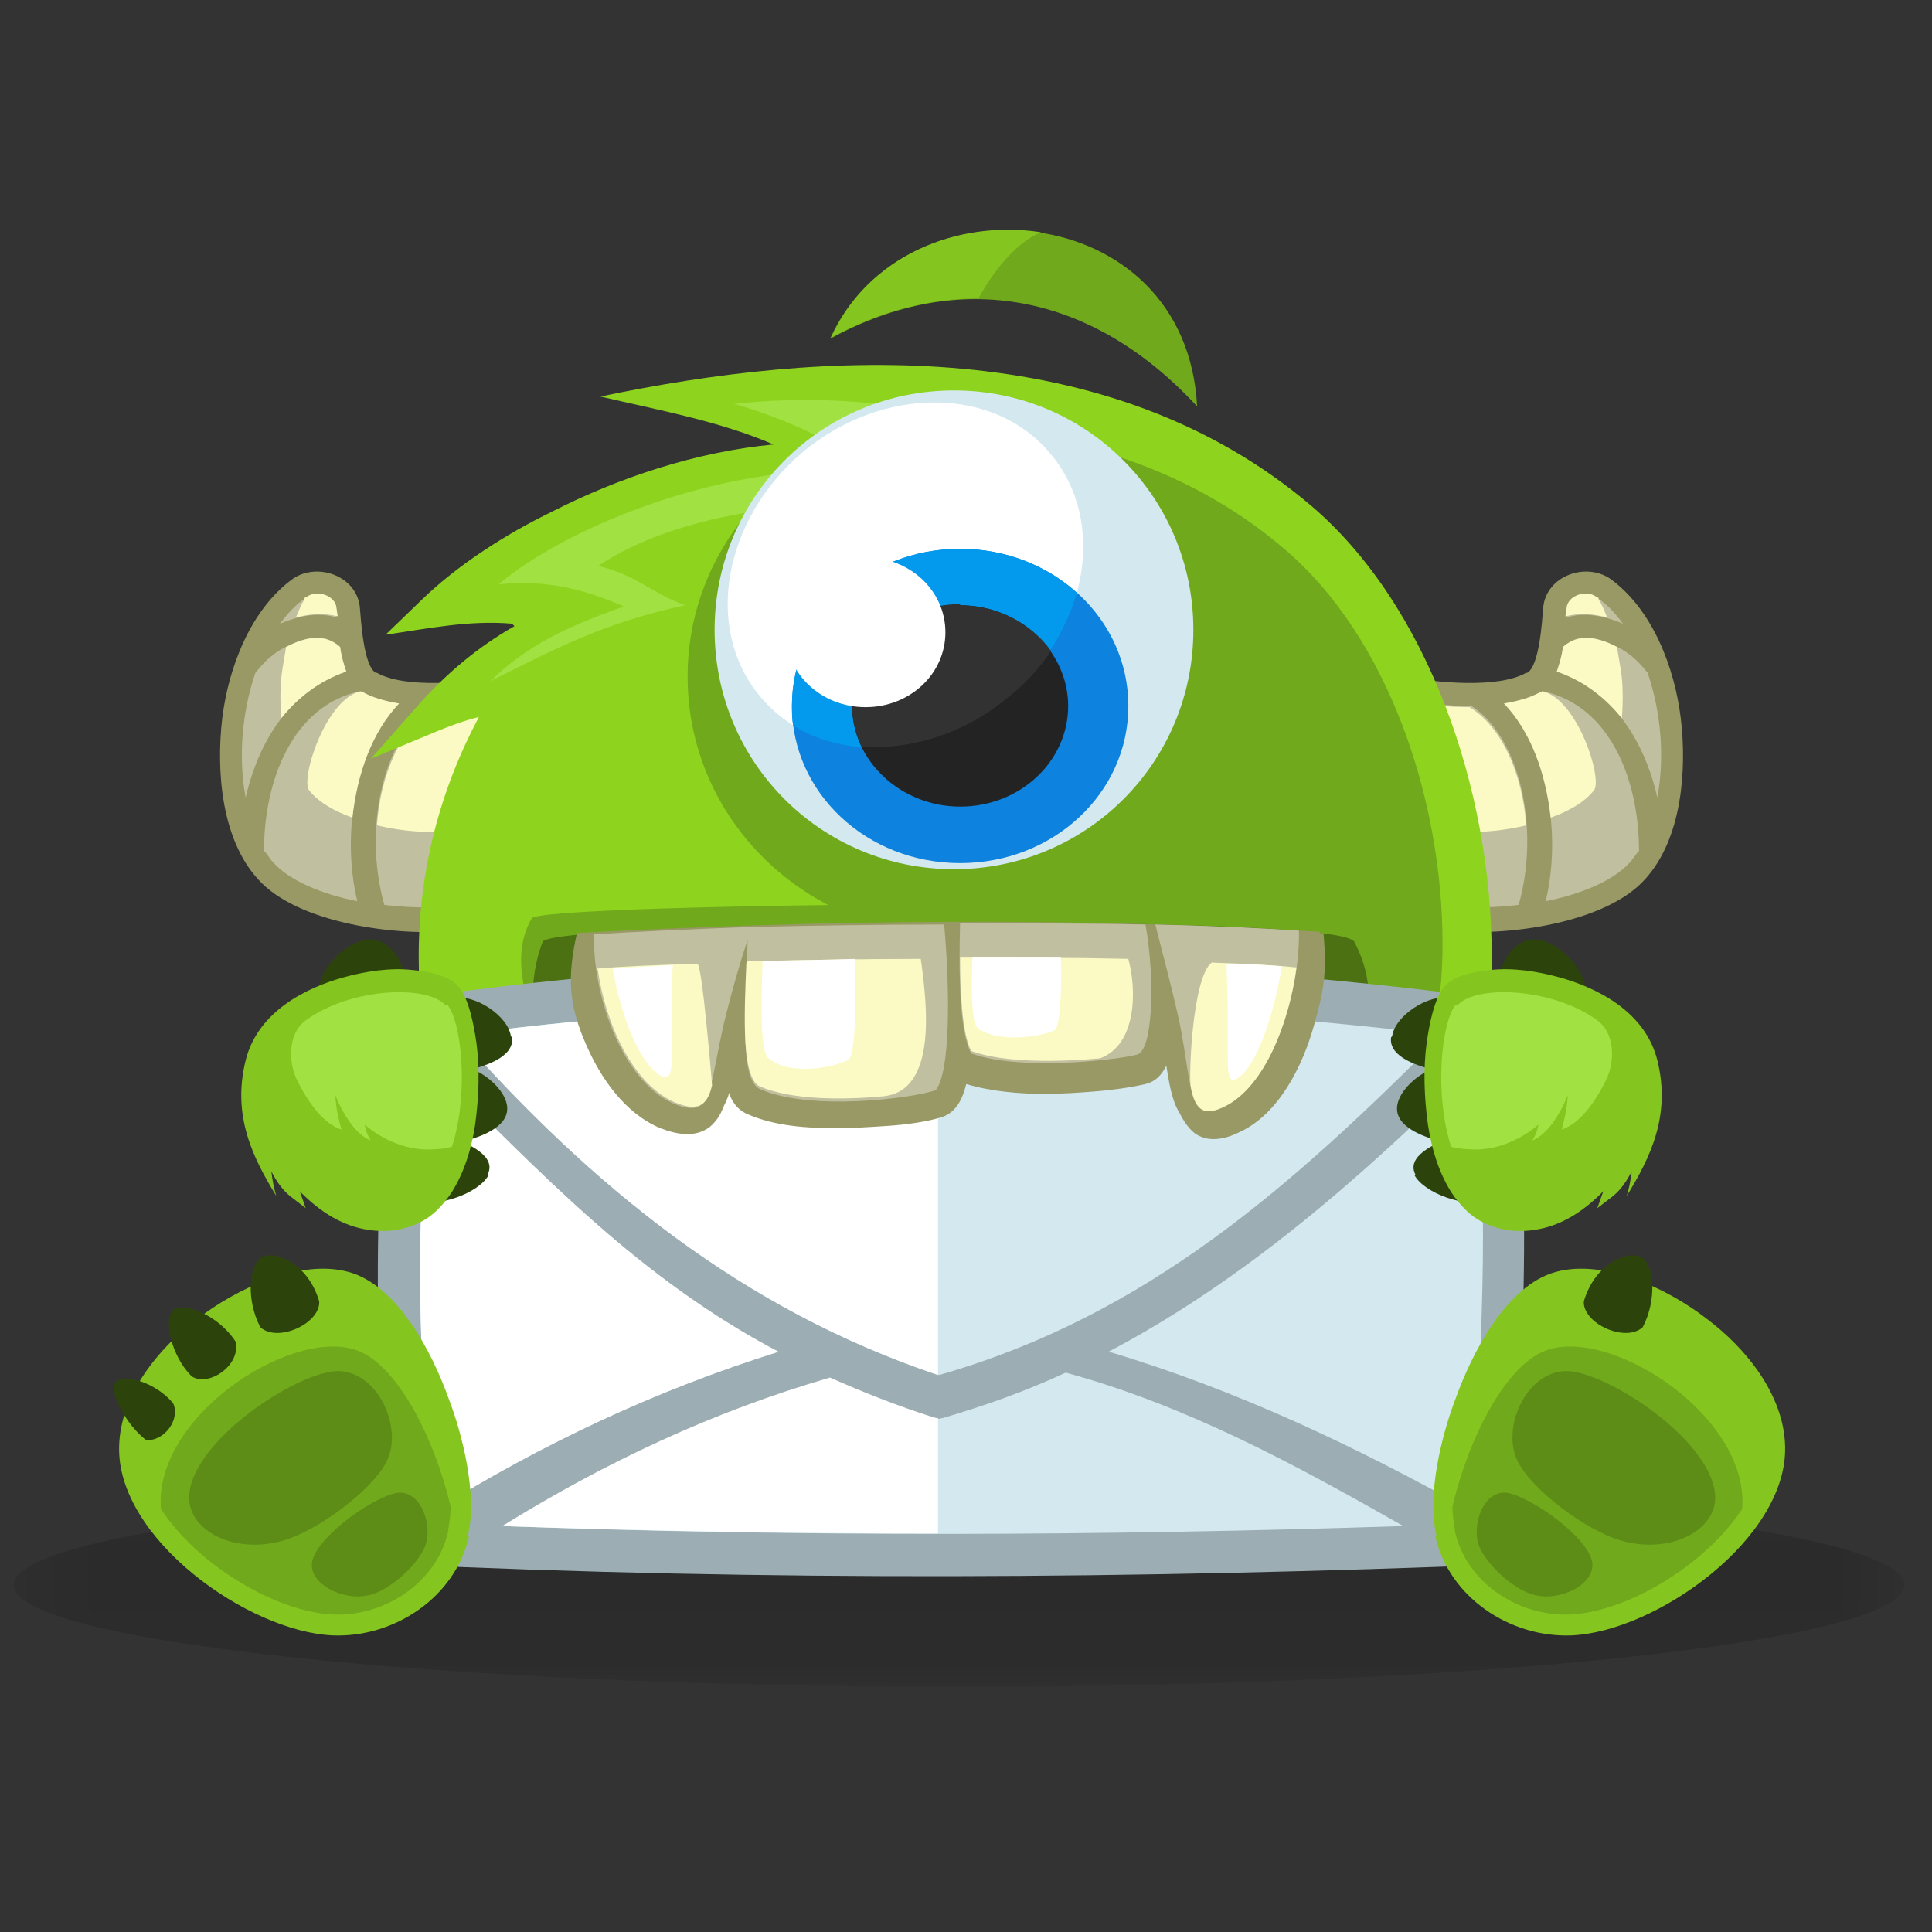 <svg width="32" height="32" viewBox="0 0 32 32" fill="none" xmlns="http://www.w3.org/2000/svg">
<rect x="0" y="0" width="32" height="32" fill="#333333" stroke="none"/>
<g opacity="0.149">
<mask id="mask0_87_1510" style="mask-type:luminance" maskUnits="userSpaceOnUse" x="0" y="24" width="32" height="4">
<path d="M31.54 24.564H0.225V27.94H31.54V24.564Z" fill="white"/>
</mask>
<g mask="url(#mask0_87_1510)">
<path d="M15.882 24.564C24.525 24.564 31.54 25.317 31.54 26.253C31.54 27.188 24.524 27.94 15.882 27.94C7.24 27.94 0.225 27.188 0.225 26.253C0.224 25.317 7.24 24.564 15.882 24.564Z" fill="black"/>
</g>
</g>
<path d="M25.297 11.144C25.501 11.022 25.542 10.27 25.562 10.046C25.623 9.538 26.253 9.314 26.66 9.579C27.372 10.087 27.738 11.063 27.839 11.897C27.941 12.751 27.86 13.889 27.25 14.56C26.599 15.293 24.952 15.517 23.976 15.415C23.712 15.394 23.468 15.333 23.224 15.293L22.756 11.104L23.265 11.205C23.773 11.307 24.81 11.409 25.278 11.144H25.297Z" fill="#999966"/>
<path d="M26.883 10.331C26.761 10.169 26.619 10.006 26.456 9.904C26.293 9.782 25.988 9.884 25.967 10.087L25.947 10.229C26.253 10.128 26.598 10.209 26.883 10.331ZM27.452 13.199C27.574 12.548 27.513 11.795 27.29 11.145C27.127 10.941 26.964 10.779 26.659 10.657C26.273 10.494 26.069 10.555 25.887 10.718C25.866 10.88 25.825 11.002 25.785 11.124C26.843 11.47 27.29 12.487 27.453 13.219V13.199H27.452ZM24.361 11.694C23.995 11.694 23.609 11.653 23.223 11.572L23.588 14.947C24.077 15.049 24.646 15.049 25.154 14.988C25.52 13.687 25.154 12.162 24.341 11.674L24.361 11.694ZM25.5 11.47C25.358 11.551 25.154 11.612 24.911 11.653C25.642 12.426 25.866 13.829 25.601 14.927C26.211 14.805 26.72 14.581 26.984 14.297C27.045 14.236 27.086 14.154 27.147 14.093C27.147 12.934 26.679 11.694 25.561 11.45C25.54 11.47 25.54 11.47 25.52 11.47H25.5Z" fill="#C0C0A0"/>
<path d="M25.298 13.665C24.81 13.787 24.281 13.807 23.894 13.767C23.732 13.746 23.589 13.726 23.447 13.685L23.203 11.591C23.589 11.672 23.976 11.713 24.342 11.713C24.871 12.038 25.217 12.811 25.278 13.665H25.298ZM26.782 10.716C26.802 10.839 26.823 10.961 26.843 11.082C26.884 11.326 26.884 11.611 26.863 11.896C26.599 11.571 26.253 11.286 25.786 11.123C25.826 11.001 25.867 10.879 25.887 10.716C26.05 10.574 26.273 10.493 26.66 10.656C26.701 10.676 26.741 10.696 26.782 10.716ZM26.477 9.923C26.538 10.025 26.579 10.127 26.619 10.228C26.396 10.168 26.172 10.147 25.928 10.208L25.948 10.066C25.968 9.862 26.273 9.761 26.436 9.883L26.477 9.903V9.923H26.477ZM25.501 11.469C25.359 11.55 25.155 11.611 24.911 11.652C25.359 12.12 25.602 12.811 25.684 13.543C25.968 13.441 26.233 13.299 26.396 13.096C26.559 12.933 26.131 11.571 25.542 11.449C25.521 11.469 25.521 11.469 25.501 11.469Z" fill="#FBFAC4"/>
<path d="M6.223 11.144C6.02 11.022 5.979 10.27 5.959 10.046C5.898 9.538 5.267 9.314 4.861 9.579C4.149 10.087 3.783 11.063 3.681 11.897C3.58 12.751 3.661 13.889 4.271 14.56C4.922 15.293 6.569 15.517 7.545 15.415C7.809 15.394 8.053 15.333 8.297 15.293L8.765 11.104L8.256 11.205C7.748 11.307 6.711 11.409 6.243 11.144H6.223Z" fill="#999966"/>
<path d="M4.637 10.331C4.759 10.169 4.901 10.006 5.064 9.904C5.227 9.782 5.532 9.884 5.553 10.087L5.572 10.229C5.267 10.128 4.922 10.209 4.637 10.331ZM4.067 13.199C3.946 12.548 4.007 11.795 4.23 11.145C4.393 10.941 4.556 10.779 4.861 10.657C5.247 10.494 5.451 10.555 5.633 10.718C5.654 10.88 5.695 11.002 5.735 11.124C4.677 11.47 4.23 12.487 4.067 13.219V13.199H4.067ZM7.159 11.694C7.525 11.694 7.911 11.653 8.297 11.572L7.931 14.947C7.443 15.049 6.874 15.049 6.366 14.988C6 13.687 6.366 12.162 7.179 11.674L7.159 11.694ZM6.02 11.47C6.162 11.551 6.366 11.612 6.609 11.653C5.877 12.426 5.654 13.829 5.918 14.927C5.308 14.805 4.8 14.581 4.536 14.297C4.474 14.236 4.434 14.154 4.373 14.093C4.373 12.934 4.841 11.694 5.959 11.45C5.979 11.47 5.979 11.47 6 11.47H6.02Z" fill="#C0C0A0"/>
<path d="M6.224 13.665C6.712 13.787 7.24 13.807 7.627 13.767C7.789 13.746 7.932 13.726 8.074 13.685L8.318 11.591C7.932 11.672 7.545 11.713 7.179 11.713C6.651 12.038 6.305 12.811 6.244 13.665H6.224ZM4.739 10.716C4.719 10.839 4.699 10.961 4.678 11.082C4.638 11.326 4.638 11.611 4.658 11.896C4.922 11.571 5.268 11.286 5.735 11.123C5.695 11.001 5.654 10.879 5.634 10.716C5.472 10.574 5.248 10.493 4.862 10.656C4.82 10.676 4.78 10.696 4.739 10.716ZM5.044 9.923C4.983 10.025 4.943 10.127 4.902 10.228C5.125 10.168 5.349 10.147 5.593 10.208L5.573 10.066C5.553 9.862 5.248 9.761 5.085 9.883L5.044 9.903V9.923H5.044ZM6.02 11.469C6.163 11.55 6.366 11.611 6.61 11.652C6.163 12.12 5.919 12.811 5.837 13.543C5.553 13.441 5.288 13.299 5.125 13.096C4.963 12.933 5.39 11.571 5.979 11.449C6 11.469 6 11.469 6.02 11.469Z" fill="#FBFAC4"/>
<path d="M8.48 10.33C7.769 10.269 7.077 10.412 6.386 10.513L6.996 9.924C7.586 9.354 8.379 8.846 9.132 8.48C10.25 7.91 11.531 7.483 12.812 7.362C11.917 6.975 10.9 6.792 9.945 6.568C13.626 5.796 18.343 5.511 21.719 8.378C23.651 10.025 24.708 13.076 24.708 15.841C24.708 26.273 6.935 26.273 6.935 15.841C6.935 14.438 7.281 13.096 7.932 11.876C7.688 11.937 7.464 12.018 7.22 12.12L6.143 12.567L6.915 11.693C7.383 11.164 7.911 10.717 8.521 10.371L8.48 10.33Z" fill="#8ED41E"/>
<path d="M16.451 7.117C18.18 7.32 19.868 7.89 21.27 9.09C22.978 10.533 23.893 13.218 23.893 15.637C23.893 20.07 20.233 22.368 16.451 22.49V7.117H16.451Z" fill="#70A91B"/>
<path d="M9.905 9.374C11.247 8.479 13.443 8.195 16.087 8.337C15.619 7.788 15.192 7.442 14.562 7.137C15.761 7.097 16.717 7.361 19.096 8.175C17.043 6.975 14.521 6.426 12.162 6.69C13.016 6.934 13.83 7.321 14.582 7.829C12.162 7.565 9.376 8.724 8.258 9.679C8.99 9.598 9.64 9.74 10.332 10.045C9.356 10.391 8.725 10.696 8.115 11.286C9.173 10.757 10.006 10.31 11.349 10.025C10.82 9.842 10.535 9.517 9.905 9.374Z" fill="#A1E141"/>
<path d="M15.801 6.914C18.241 6.914 20.213 8.826 20.213 11.205C20.213 13.564 18.241 15.495 15.801 15.495C13.361 15.495 11.389 13.584 11.389 11.205C11.388 8.846 13.361 6.914 15.801 6.914Z" fill="#70A91B"/>
<path d="M8.807 15.211C8.949 14.946 22.329 14.845 22.594 15.211C23.061 15.821 22.797 16.41 22.594 16.919H8.807C8.685 16.37 8.481 15.78 8.807 15.211Z" fill="#70A91B"/>
<path d="M8.989 15.598C9.132 15.252 22.166 15.11 22.43 15.598C22.878 16.432 22.613 17.245 22.43 17.937H8.989C8.867 17.184 8.684 16.391 8.989 15.598Z" fill="#4B7113"/>
<path d="M19.828 6.731C19.645 3.254 14.968 2.887 13.748 5.612C15.903 4.433 18.099 4.86 19.828 6.731Z" fill="#70A91B"/>
<path d="M17.224 3.844C15.862 3.64 14.378 4.23 13.768 5.592C14.581 5.145 15.415 4.942 16.208 4.942C16.37 4.637 16.757 4.047 17.245 3.844H17.224Z" fill="#85C51F"/>
<path d="M15.801 6.467C17.997 6.467 19.766 8.236 19.766 10.432C19.766 12.628 17.997 14.397 15.801 14.397C13.605 14.397 11.836 12.628 11.836 10.432C11.836 8.236 13.605 6.467 15.801 6.467Z" fill="#D3E8EF"/>
<path d="M13.299 7.485C14.621 6.386 16.472 6.386 17.407 7.525C18.342 8.644 18.017 10.453 16.695 11.572C15.373 12.67 13.523 12.67 12.587 11.531C11.652 10.413 11.978 8.603 13.299 7.485Z" fill="white"/>
<path d="M15.903 9.09C17.448 9.09 18.689 10.249 18.689 11.693C18.689 13.136 17.448 14.296 15.903 14.296C14.358 14.296 13.117 13.136 13.117 11.693C13.117 10.249 14.358 9.09 15.903 9.09Z" fill="#0D82DF"/>
<path d="M15.903 9.09C16.655 9.09 17.347 9.374 17.835 9.822C17.652 10.452 17.265 11.083 16.696 11.571C15.598 12.486 14.134 12.628 13.137 12.018C13.117 11.916 13.117 11.815 13.117 11.693C13.117 10.249 14.358 9.09 15.903 9.09Z" fill="#0399ED"/>
<path d="M15.903 10.025C16.879 10.025 17.692 10.778 17.692 11.693C17.692 12.608 16.899 13.36 15.903 13.36C14.927 13.36 14.113 12.608 14.113 11.693C14.113 10.778 14.906 10.025 15.903 10.025Z" fill="#232323"/>
<path d="M15.903 10.026C16.533 10.026 17.082 10.331 17.407 10.779C17.224 11.063 16.98 11.328 16.696 11.551C15.963 12.162 15.068 12.426 14.276 12.365C14.174 12.162 14.113 11.917 14.113 11.673C14.113 10.758 14.906 10.006 15.903 10.006V10.026Z" fill="#323232"/>
<path d="M14.337 9.232C15.069 9.232 15.659 9.782 15.659 10.473C15.659 11.164 15.069 11.713 14.337 11.713C13.605 11.713 13.016 11.164 13.016 10.473C13.016 9.782 13.605 9.232 14.337 9.232Z" fill="white"/>
<path d="M6.548 16.574C12.689 15.659 18.851 15.74 24.992 16.574C25.439 19.787 25.195 22.838 24.992 25.908C18.851 26.152 12.689 26.193 6.548 25.908C6.182 22.797 6.141 19.685 6.548 16.574Z" fill="#9CAEB3"/>
<path d="M8.318 25.276C13.3 25.459 18.262 25.439 23.243 25.276C21.454 24.259 19.664 23.284 17.651 22.735C17 23.04 16.309 23.284 15.618 23.487C15.516 23.507 15.516 23.507 15.414 23.487C14.845 23.304 14.276 23.08 13.726 22.836C11.774 23.405 10.005 24.239 8.297 25.297L8.318 25.276ZM7.138 17.63C6.874 20.091 6.914 22.572 7.179 25.032C8.969 23.914 10.88 23.019 12.893 22.389C10.575 21.169 8.948 19.42 7.138 17.63ZM23.894 17.142C18.465 16.491 13.015 16.43 7.586 17.142C9.822 19.643 12.283 21.697 15.557 22.774C19.034 21.779 21.433 19.603 23.894 17.142ZM24.362 25.032C24.525 22.572 24.687 20.111 24.423 17.651C22.593 19.461 20.64 21.189 18.363 22.388C20.478 23.019 22.451 23.954 24.383 25.032H24.362V25.032Z" fill="#D3E8EF"/>
<path d="M8.318 25.277C10.717 25.359 13.116 25.399 15.536 25.399V23.488C15.516 23.488 15.496 23.488 15.435 23.467C14.866 23.285 14.296 23.061 13.747 22.817C11.795 23.386 10.026 24.22 8.318 25.277ZM7.138 17.631C6.874 20.092 6.914 22.573 7.179 25.033C8.969 23.915 10.88 23.02 12.893 22.39C10.575 21.17 8.948 19.421 7.138 17.631ZM15.536 16.635C12.873 16.635 10.229 16.797 7.586 17.144C9.802 19.645 12.283 21.678 15.536 22.776V16.635Z" fill="white"/>
<path d="M12.079 18.098C12.059 18.179 12.018 18.261 11.978 18.342C11.936 18.464 11.855 18.585 11.754 18.667C11.51 18.85 11.205 18.789 10.94 18.687C10.35 18.443 9.944 17.853 9.7 17.284C9.415 16.633 9.395 16.166 9.557 15.454C13.665 15.23 17.874 15.19 21.86 15.433V15.454H21.921C21.982 16.145 21.921 16.43 21.759 17C21.575 17.65 21.189 18.443 20.538 18.748C20.294 18.87 20.01 18.931 19.786 18.768C19.684 18.687 19.603 18.565 19.542 18.443C19.4 18.22 19.359 17.895 19.318 17.65C19.237 17.813 19.136 17.914 18.973 17.955C18.708 18.016 18.403 18.056 18.139 18.077C17.875 18.098 17.59 18.118 17.305 18.118C16.878 18.118 16.41 18.077 16.004 17.955C15.943 18.2 15.841 18.423 15.597 18.504C15.333 18.585 15.008 18.626 14.723 18.647C14.418 18.667 14.113 18.687 13.828 18.687C13.361 18.687 12.832 18.647 12.405 18.464C12.242 18.403 12.14 18.28 12.079 18.118V18.098H12.079Z" fill="#999966"/>
<path d="M18.973 15.313C19.136 16.228 19.095 17.407 18.831 17.468C18.424 17.57 16.858 17.733 16.086 17.448C15.882 17.062 15.882 16.086 15.902 15.293C16.96 15.293 18.017 15.293 18.973 15.313ZM12.405 15.496C12.263 15.923 12.12 16.411 11.978 17.001C11.896 17.367 11.835 17.733 11.774 17.997C11.693 18.363 11.51 18.424 11.164 18.282C10.269 17.896 9.802 16.391 9.842 15.476C10.453 15.435 11.368 15.394 12.405 15.354C13.401 15.333 14.52 15.313 15.638 15.313C15.739 16.431 15.739 17.774 15.496 18.058C15.068 18.201 13.401 18.404 12.587 18.038C12.221 17.876 12.364 16.513 12.384 15.517L12.405 15.496ZM19.136 15.313C19.257 15.801 19.4 16.309 19.542 16.96C19.623 17.367 19.664 17.754 19.725 18.017C19.806 18.424 19.969 18.485 20.294 18.323C21.088 17.916 21.535 16.411 21.514 15.415C20.925 15.374 20.091 15.333 19.136 15.313Z" fill="#C0C0A0"/>
<path d="M15.902 15.861C16.858 15.861 17.814 15.861 18.688 15.882C18.83 16.39 18.83 17.305 18.22 17.529C17.569 17.59 16.634 17.61 16.085 17.407C15.943 17.122 15.902 16.491 15.902 15.861ZM12.384 15.922C13.258 15.902 14.255 15.882 15.251 15.882C15.352 16.614 15.536 18.078 14.621 18.159C13.95 18.22 13.116 18.22 12.587 17.996C12.283 17.854 12.323 16.837 12.363 15.943L12.384 15.922ZM9.883 16.044C10.31 16.004 10.879 15.983 11.55 15.963C11.631 15.963 11.794 17.976 11.794 17.976C11.712 18.342 11.53 18.403 11.184 18.261C10.472 17.956 10.025 16.939 9.903 16.064L9.883 16.044ZM19.725 18.017C19.806 18.423 19.969 18.484 20.294 18.322C20.945 17.996 21.352 16.939 21.474 16.024C21.087 15.983 20.62 15.963 20.07 15.943C19.745 16.187 19.684 17.874 19.725 18.017Z" fill="#FBFAC4"/>
<path d="M14.154 15.902C14.195 16.695 14.154 17.488 14.053 17.549C13.85 17.672 13.097 17.834 12.732 17.529C12.588 17.427 12.609 16.654 12.63 15.922C13.117 15.902 13.626 15.902 14.175 15.882L14.154 15.902ZM17.571 15.882C17.591 16.471 17.55 17.02 17.469 17.061C17.286 17.162 16.574 17.285 16.208 17.041C16.086 16.959 16.086 16.41 16.107 15.861H17.571V15.882H17.571ZM11.145 15.983C11.125 16.207 11.125 16.472 11.125 16.736V17.549C11.125 17.854 11.043 17.915 10.88 17.773C10.556 17.529 10.27 16.756 10.148 16.044C10.433 16.024 10.779 16.004 11.145 15.983ZM21.231 16.004C20.966 15.983 20.661 15.963 20.316 15.963C20.316 16.186 20.336 16.43 20.336 16.695V17.569C20.336 17.895 20.397 17.956 20.56 17.813C20.845 17.549 21.109 16.776 21.231 16.004Z" fill="white"/>
<path d="M7.769 25.44C7.545 26.457 6.528 27.128 5.512 27.087C4.109 27.026 1.932 25.481 1.973 23.956C1.994 23.102 2.624 22.328 3.275 21.841C3.905 21.352 4.962 20.844 5.776 21.068C6.589 21.292 7.159 22.41 7.423 23.142C7.667 23.773 7.911 24.77 7.748 25.44H7.769V25.44Z" fill="#85C51F"/>
<path d="M7.424 25.338C7.443 25.216 7.464 25.093 7.464 24.951C7.2 23.833 6.569 22.552 5.858 22.349C4.76 22.023 2.543 23.487 2.665 24.992C3.275 25.927 4.577 26.7 5.512 26.741C6.366 26.781 7.241 26.212 7.424 25.358V25.338H7.424Z" fill="#70A91B"/>
<path d="M6.407 24.198C6.691 23.629 6.224 22.632 5.512 22.714C4.76 22.816 3.133 23.934 3.133 24.808C3.133 25.358 3.885 25.744 4.678 25.52C5.268 25.358 6.183 24.666 6.407 24.198ZM7.037 25.622C7.179 25.276 6.976 24.666 6.569 24.727C6.142 24.808 5.125 25.54 5.166 25.947C5.186 26.273 5.756 26.557 6.203 26.394C6.529 26.273 6.915 25.906 7.037 25.622Z" fill="#5D8D17"/>
<path d="M5.287 21.555C5.308 21.921 4.596 22.246 4.311 21.982C4.067 21.514 4.129 20.945 4.332 20.823C4.555 20.701 5.104 20.925 5.287 21.555Z" fill="#2C440C"/>
<path d="M3.905 22.226C3.986 22.632 3.438 22.978 3.173 22.795C2.827 22.449 2.706 21.839 2.868 21.697C3.031 21.555 3.621 21.778 3.905 22.226Z" fill="#2C440C"/>
<path d="M2.868 23.243C2.99 23.508 2.725 23.873 2.42 23.853C2.096 23.609 1.791 23.04 1.912 22.897C2.034 22.735 2.583 22.897 2.868 23.243Z" fill="#2C440C"/>
<path d="M8.073 19.462C8.236 19.157 7.789 18.953 7.423 18.81C7.056 18.689 6.874 18.689 6.731 18.994C6.568 19.299 6.487 19.766 6.874 19.888C7.239 20.01 7.931 19.766 8.094 19.461H8.073V19.462Z" fill="#2C440C"/>
<path d="M8.399 18.322C8.44 18.668 7.952 18.851 7.545 18.932C7.159 19.014 6.996 18.973 6.956 18.627C6.915 18.281 7.017 17.732 7.423 17.651C7.809 17.57 8.358 17.976 8.399 18.322Z" fill="#2C440C"/>
<path d="M8.481 17.183C8.522 17.508 8.034 17.672 7.628 17.753C7.241 17.834 7.078 17.793 7.038 17.448C6.996 17.122 7.099 16.614 7.485 16.532C7.872 16.451 8.42 16.837 8.461 17.162L8.481 17.183Z" fill="#2C440C"/>
<path d="M5.288 16.432C5.348 16.697 5.857 16.635 6.243 16.554C6.63 16.452 6.772 16.371 6.691 16.107C6.63 15.842 6.385 15.476 6 15.578C5.613 15.68 5.227 16.168 5.288 16.452V16.432Z" fill="#2C440C"/>
<path d="M4.942 19.665L5.063 20.01L4.799 19.807C4.677 19.705 4.575 19.563 4.494 19.4C4.514 19.563 4.535 19.665 4.575 19.807C4.189 19.176 3.843 18.485 4.067 17.57C4.27 16.736 5.104 16.35 5.694 16.187C6.06 16.086 6.466 16.025 6.832 16.066C7.056 16.086 7.442 16.147 7.605 16.35C7.768 16.554 7.849 16.98 7.89 17.265C7.95 17.712 7.931 18.18 7.87 18.628C7.808 19.034 7.687 19.421 7.483 19.746C7.32 19.99 7.137 20.173 6.894 20.275C6.608 20.397 6.324 20.417 6.019 20.356C5.612 20.275 5.246 20.031 4.921 19.685L4.942 19.665Z" fill="#85C51F"/>
<path d="M7.404 16.634C7.648 16.919 7.77 18.119 7.485 18.994C7.404 19.014 7.302 19.034 7.201 19.034C6.753 19.075 6.326 18.872 6.041 18.628C6.062 18.75 6.102 18.831 6.143 18.892C5.899 18.791 5.696 18.486 5.553 18.14C5.573 18.425 5.614 18.547 5.655 18.709C5.349 18.608 5.106 18.262 4.923 17.896C4.76 17.571 4.78 17.103 5.065 16.9C5.817 16.351 7.099 16.31 7.383 16.656L7.404 16.634Z" fill="#A1E141"/>
<path d="M23.773 25.44C23.996 26.457 25.013 27.128 26.03 27.087C27.433 27.026 29.608 25.481 29.567 23.956C29.548 23.102 28.917 22.328 28.266 21.841C27.636 21.352 26.578 20.844 25.765 21.068C24.952 21.292 24.383 22.41 24.118 23.142C23.874 23.773 23.63 24.77 23.793 25.44H23.773V25.44Z" fill="#85C51F"/>
<path d="M24.098 25.338C24.078 25.216 24.057 25.093 24.057 24.951C24.321 23.833 24.951 22.552 25.663 22.349C26.761 22.023 28.978 23.487 28.856 24.992C28.246 25.927 26.944 26.7 26.009 26.741C25.155 26.781 24.28 26.212 24.097 25.358V25.338H24.098Z" fill="#70A91B"/>
<path d="M25.135 24.198C24.85 23.629 25.317 22.632 26.029 22.714C26.782 22.816 28.409 23.934 28.409 24.808C28.409 25.358 27.656 25.744 26.863 25.52C26.273 25.358 25.358 24.666 25.135 24.198ZM24.504 25.622C24.362 25.276 24.565 24.666 24.972 24.727C25.399 24.808 26.415 25.54 26.375 25.947C26.355 26.273 25.785 26.557 25.338 26.394C25.012 26.273 24.626 25.906 24.504 25.622Z" fill="#5D8D17"/>
<path d="M26.233 21.555C26.212 21.921 26.924 22.246 27.209 21.982C27.453 21.514 27.392 20.945 27.189 20.823C26.965 20.701 26.416 20.925 26.233 21.555Z" fill="#2C440C"/>
<path d="M23.447 19.462C23.284 19.157 23.731 18.953 24.098 18.81C24.464 18.689 24.646 18.689 24.789 18.994C24.951 19.299 25.033 19.766 24.646 19.888C24.28 20.01 23.589 19.766 23.426 19.461H23.447V19.462Z" fill="#2C440C"/>
<path d="M23.141 18.322C23.101 18.668 23.588 18.851 23.995 18.932C24.382 19.014 24.544 18.973 24.585 18.627C24.626 18.281 24.524 17.732 24.117 17.651C23.731 17.57 23.182 17.976 23.141 18.322Z" fill="#2C440C"/>
<path d="M23.04 17.183C22.998 17.508 23.487 17.672 23.893 17.753C24.279 17.834 24.442 17.793 24.483 17.448C24.524 17.122 24.422 16.614 24.035 16.532C23.649 16.451 23.1 16.837 23.059 17.162L23.04 17.183Z" fill="#2C440C"/>
<path d="M26.254 16.432C26.192 16.697 25.684 16.635 25.297 16.554C24.912 16.452 24.769 16.371 24.85 16.107C24.912 15.842 25.155 15.476 25.541 15.578C25.928 15.68 26.314 16.168 26.254 16.452V16.432Z" fill="#2C440C"/>
<path d="M26.579 19.665L26.457 20.01L26.721 19.807C26.844 19.705 26.945 19.563 27.026 19.4C27.006 19.563 26.986 19.665 26.945 19.807C27.331 19.176 27.677 18.485 27.453 17.57C27.25 16.736 26.416 16.35 25.826 16.187C25.46 16.086 25.054 16.025 24.688 16.066C24.465 16.086 24.078 16.147 23.915 16.35C23.752 16.554 23.671 16.98 23.631 17.265C23.57 17.712 23.59 18.18 23.651 18.628C23.712 19.034 23.833 19.421 24.037 19.746C24.2 19.99 24.383 20.173 24.627 20.275C24.912 20.397 25.196 20.417 25.502 20.356C25.908 20.275 26.274 20.031 26.599 19.685L26.579 19.665Z" fill="#85C51F"/>
<path d="M24.117 16.634C23.873 16.919 23.751 18.119 24.036 18.994C24.117 19.014 24.219 19.034 24.32 19.034C24.768 19.075 25.195 18.872 25.48 18.628C25.459 18.75 25.419 18.831 25.378 18.892C25.622 18.791 25.825 18.486 25.968 18.14C25.948 18.425 25.907 18.547 25.866 18.709C26.171 18.608 26.415 18.262 26.598 17.896C26.761 17.571 26.741 17.103 26.456 16.9C25.704 16.351 24.422 16.31 24.138 16.656L24.117 16.634Z" fill="#A1E141"/>
</svg>
